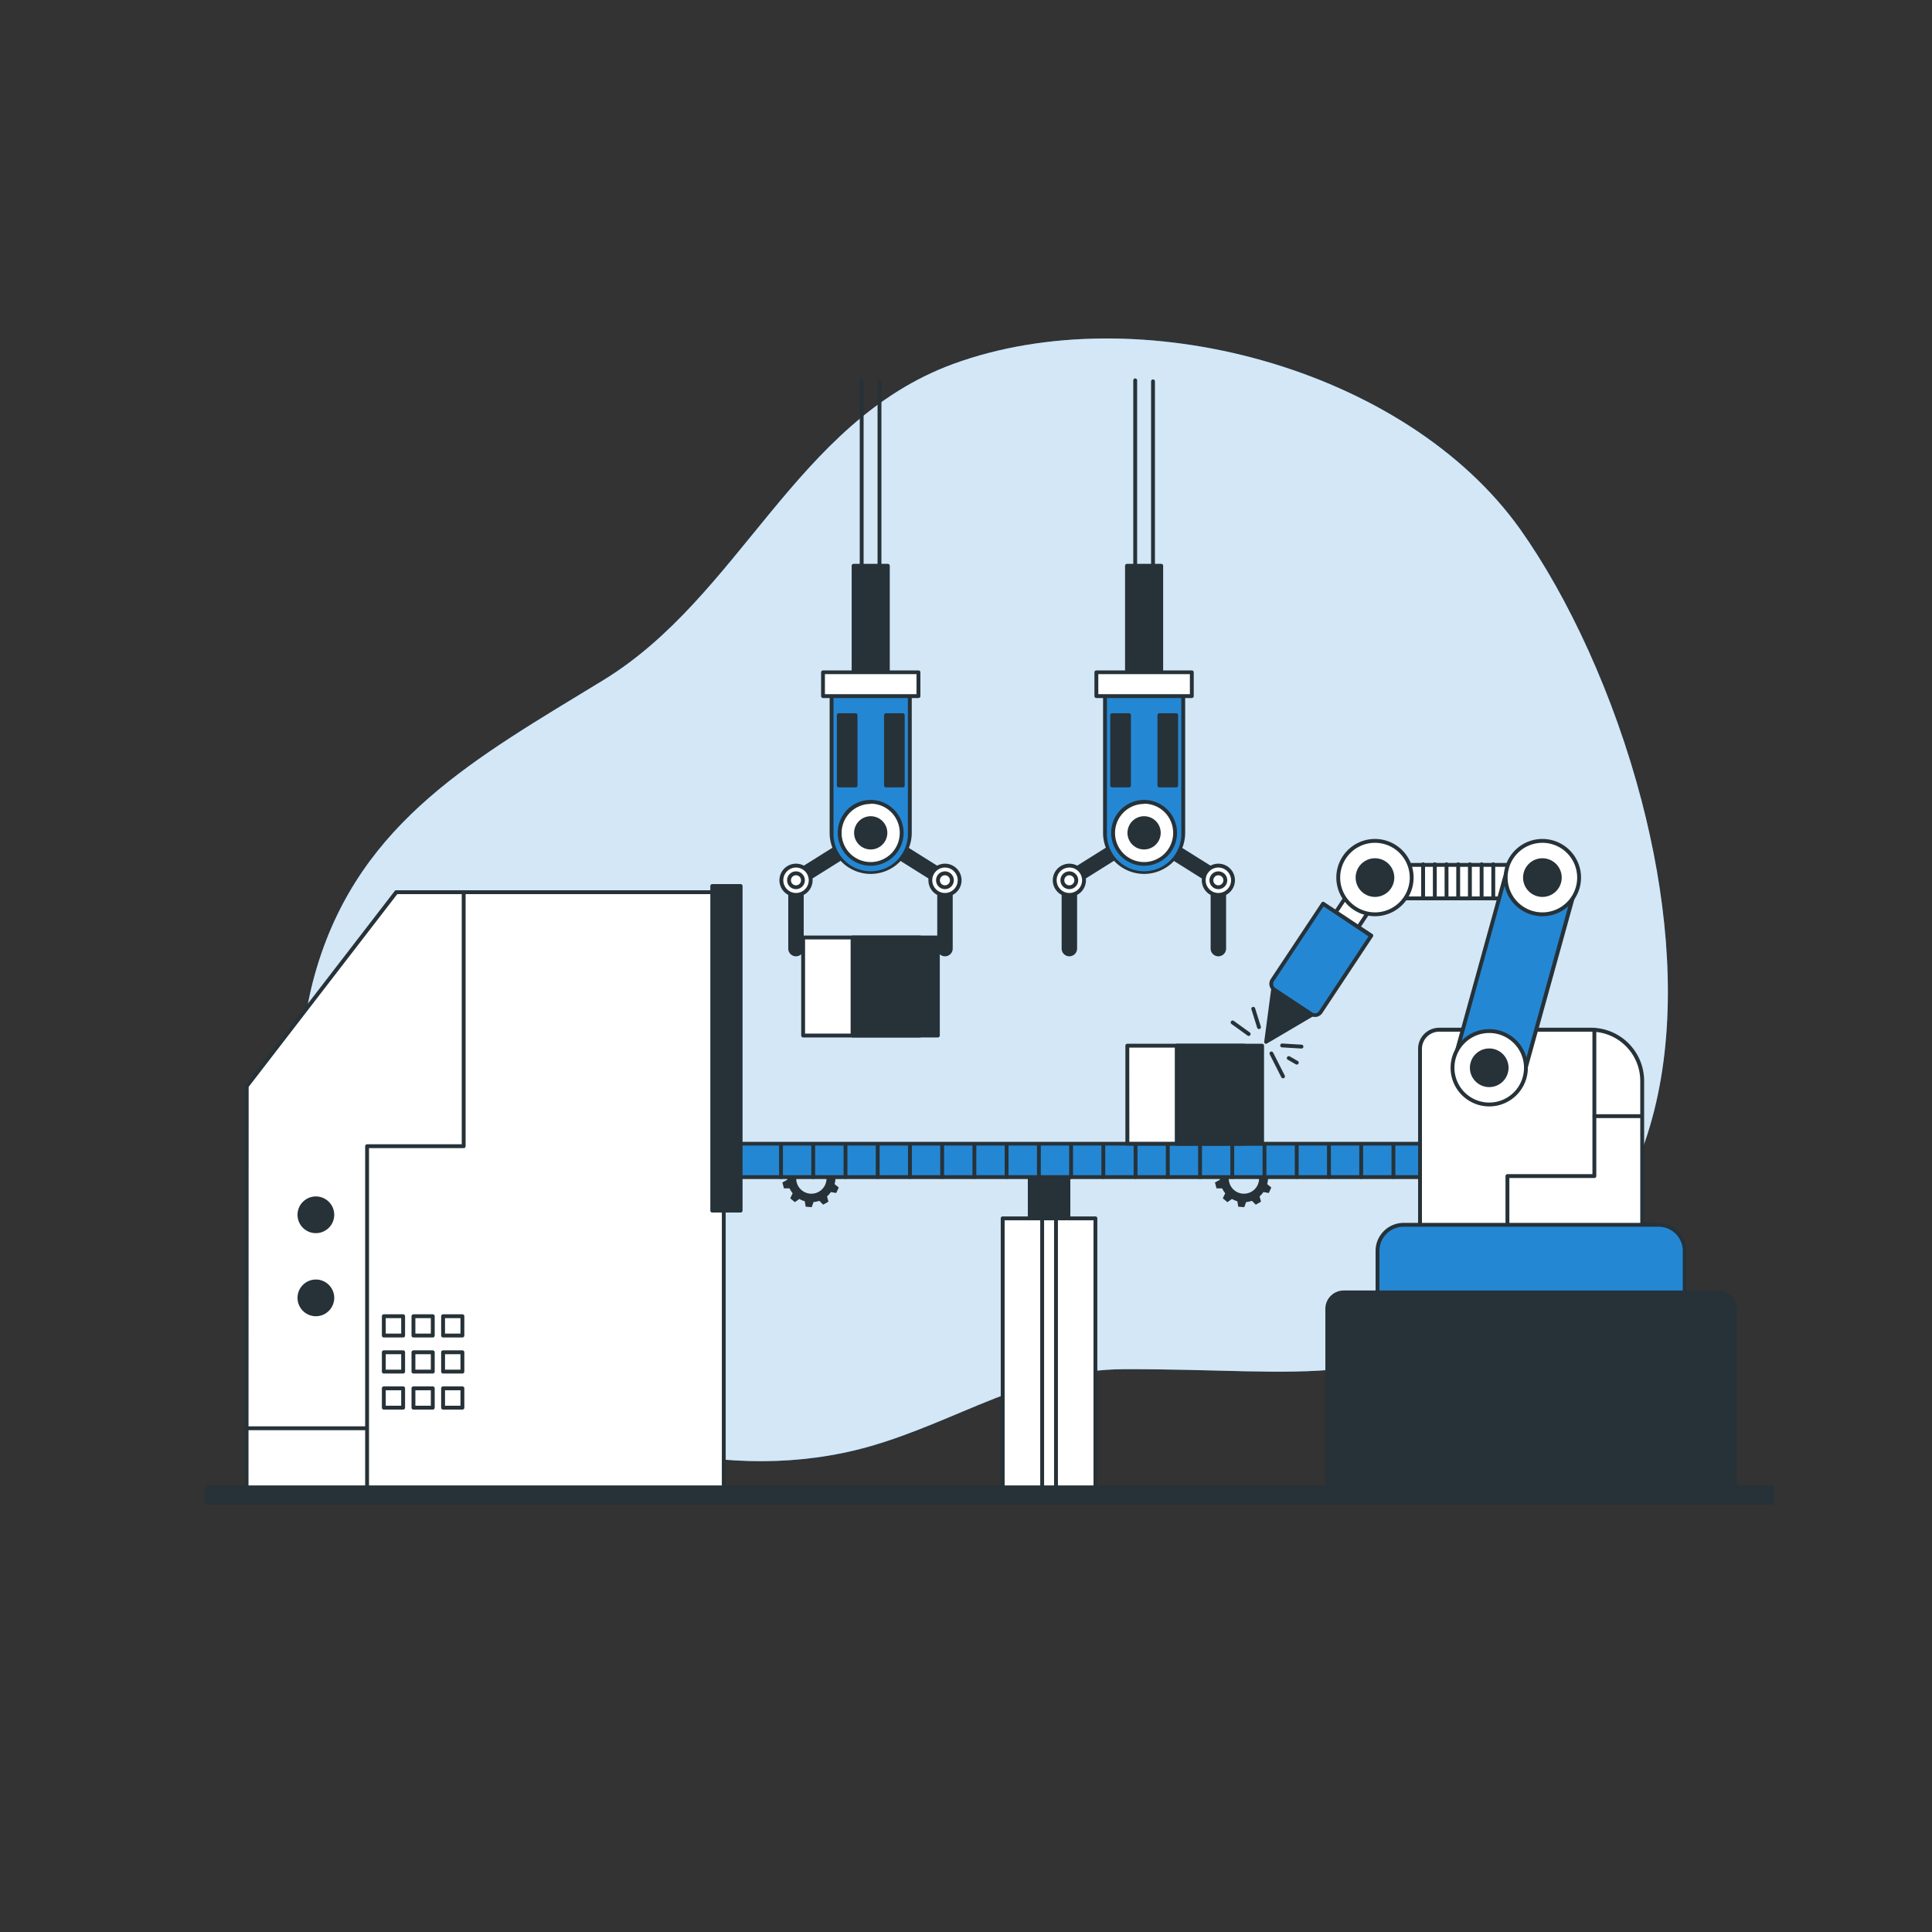 <svg xmlns="http://www.w3.org/2000/svg" viewBox="0 0 500 500"><rect x="0" y="0" width="500" height="500" fill="#333333" stroke="none"/><g id="freepik--background-simple--inject-2"><path d="M424.84,207.22c-7.12-27.28-19-52.72-31.36-70.17-29.78-41.94-99-60.4-146.87-42.83-40.77,15-55,60.23-90.65,81.91-32.76,20-62.49,36.2-73.95,74.22-24.2,80.31,71.51,144.33,143,124,22.58-6.43,41.66-19.95,65.74-20,48.85-.17,66.05,6.53,105.57-19.85C435.28,308.42,437.3,255,424.84,207.22Z" style="fill:#2487D4"></path><path d="M424.84,207.22c-7.12-27.28-19-52.72-31.36-70.17-29.78-41.94-99-60.4-146.87-42.83-40.77,15-55,60.23-90.65,81.91-32.76,20-62.49,36.2-73.95,74.22-24.2,80.31,71.51,144.33,143,124,22.58-6.43,41.66-19.95,65.74-20,48.85-.17,66.05,6.53,105.57-19.85C435.28,308.42,437.3,255,424.84,207.22Z" style="fill:#fff;opacity:0.8"></path></g><g id="freepik--Machine--inject-2"><path d="M216.22,305l1.28-.59-.27-1.54-1.42-.11a5.92,5.92,0,0,0-.71-1.34l.73-1.24-1.11-1.11-1.24.74a6.33,6.33,0,0,0-2.38-1l-.36-1.42h-1.56l-.36,1.43a6.45,6.45,0,0,0-1.41.45l-1.12-1-1.29.9.53,1.38a7.28,7.28,0,0,0-.9,1.17l-1.47-.15-.54,1.47,1.22.83a7.17,7.17,0,0,0-.08,1c0,.15,0,.3,0,.44l-1.28.72.4,1.51,1.46,0a5.56,5.56,0,0,0,.8,1.27l-.63,1.31,1.2,1,1.16-.83a6.39,6.39,0,0,0,1.4.59l.24,1.41,1.56.13.47-1.33a5.81,5.81,0,0,0,1.5-.32l1,1,1.36-.78-.37-1.35a6.61,6.61,0,0,0,1-1.14l1.38.25.66-1.42-1.08-.89A6.4,6.4,0,0,0,216.22,305Zm-2.32,0a3.92,3.92,0,1,1-3.91-3.91A3.91,3.91,0,0,1,213.9,305Z" style="fill:#263238"></path><path d="M328.16,305l1.29-.59-.27-1.54-1.42-.11a5.92,5.92,0,0,0-.71-1.34l.73-1.24-1.11-1.11-1.24.74a6.33,6.33,0,0,0-2.38-1l-.36-1.42h-1.56l-.36,1.43a6.45,6.45,0,0,0-1.41.45l-1.12-1-1.29.9.53,1.38a7.28,7.28,0,0,0-.9,1.17l-1.47-.15-.54,1.47,1.22.83a7.17,7.17,0,0,0-.08,1c0,.15,0,.3,0,.44l-1.28.72.4,1.51,1.46,0a5.56,5.56,0,0,0,.8,1.27l-.63,1.31,1.2,1,1.16-.83a6.39,6.39,0,0,0,1.4.59l.24,1.41,1.56.13.47-1.33a5.81,5.81,0,0,0,1.5-.32l1,1,1.36-.78-.37-1.35a6.61,6.61,0,0,0,1-1.14l1.38.25.66-1.42-1.08-.89A5.92,5.92,0,0,0,328.16,305Zm-2.31,0a3.92,3.92,0,1,1-3.91-3.91A3.91,3.91,0,0,1,325.85,305Z" style="fill:#263238"></path><rect x="266.5" y="298.01" width="10" height="50.74" style="fill:#263238"></rect><path d="M276.5,349.25h-10a.5.5,0,0,1-.5-.5V298a.5.5,0,0,1,.5-.5h10a.5.5,0,0,1,.5.5v50.74A.5.5,0,0,1,276.5,349.25Zm-9.5-1h9V298.51h-9Z" style="fill:#263238"></path><rect x="259.51" y="315.31" width="23.98" height="70.16" style="fill:#fff"></rect><path d="M283.49,386h-24a.5.5,0,0,1-.5-.5V315.31a.5.5,0,0,1,.5-.5h24a.5.5,0,0,1,.5.5v70.16A.5.5,0,0,1,283.49,386ZM260,385h23V315.81H260Z" style="fill:#263238"></path><rect x="269.71" y="315.31" width="3.57" height="70.16" style="fill:#fff"></rect><path d="M273.29,386h-3.58a.51.51,0,0,1-.5-.5V315.31a.5.5,0,0,1,.5-.5h3.58a.5.5,0,0,1,.5.5v70.16A.51.51,0,0,1,273.29,386Zm-3.08-1h2.58V315.81h-2.58Z" style="fill:#263238"></path><rect x="171" y="295.97" width="250.83" height="8.67" style="fill:#2487D4"></rect><path d="M421.83,305.14H171a.5.5,0,0,1-.5-.5V296a.5.5,0,0,1,.5-.5H421.83a.5.5,0,0,1,.5.5v8.67A.5.5,0,0,1,421.83,305.14Zm-250.33-1H421.33v-7.67H171.5Z" style="fill:#263238"></path><path d="M202.12,305.1a.5.5,0,0,1-.5-.5v-8.12a.5.5,0,0,1,1,0v8.12A.5.5,0,0,1,202.12,305.1Z" style="fill:#263238"></path><path d="M210.46,305.1a.5.5,0,0,1-.5-.5v-8.12a.51.51,0,0,1,.5-.5.5.5,0,0,1,.5.5v8.12A.5.5,0,0,1,210.46,305.1Z" style="fill:#263238"></path><path d="M218.81,305.1a.5.5,0,0,1-.5-.5v-8.12a.5.5,0,0,1,.5-.5.51.51,0,0,1,.5.5v8.12A.5.5,0,0,1,218.81,305.1Z" style="fill:#263238"></path><path d="M227.15,305.1a.5.5,0,0,1-.5-.5v-8.12a.5.5,0,0,1,.5-.5.51.51,0,0,1,.5.5v8.12A.5.5,0,0,1,227.15,305.1Z" style="fill:#263238"></path><path d="M235.49,305.1a.5.5,0,0,1-.5-.5v-8.12a.5.5,0,0,1,1,0v8.12A.5.5,0,0,1,235.49,305.1Z" style="fill:#263238"></path><path d="M243.83,305.1a.5.5,0,0,1-.5-.5v-8.12a.5.5,0,0,1,1,0v8.12A.5.5,0,0,1,243.83,305.1Z" style="fill:#263238"></path><path d="M252.17,305.1a.5.5,0,0,1-.5-.5v-8.12a.51.51,0,0,1,.5-.5.5.5,0,0,1,.5.5v8.12A.5.5,0,0,1,252.17,305.1Z" style="fill:#263238"></path><path d="M260.51,305.1a.5.5,0,0,1-.5-.5v-8.12a.51.51,0,0,1,.5-.5.5.5,0,0,1,.5.5v8.12A.5.5,0,0,1,260.51,305.1Z" style="fill:#263238"></path><path d="M268.86,305.1a.5.5,0,0,1-.5-.5v-8.12a.5.5,0,0,1,.5-.5.51.51,0,0,1,.5.5v8.12A.5.5,0,0,1,268.86,305.1Z" style="fill:#263238"></path><path d="M277.2,305.1a.5.5,0,0,1-.5-.5v-8.12a.5.5,0,0,1,1,0v8.12A.5.5,0,0,1,277.2,305.1Z" style="fill:#263238"></path><path d="M285.54,305.1a.5.5,0,0,1-.5-.5v-8.12a.5.5,0,0,1,1,0v8.12A.5.5,0,0,1,285.54,305.1Z" style="fill:#263238"></path><path d="M293.88,305.1a.5.5,0,0,1-.5-.5v-8.12a.51.51,0,0,1,.5-.5.5.5,0,0,1,.5.5v8.12A.5.5,0,0,1,293.88,305.1Z" style="fill:#263238"></path><path d="M302.22,305.1a.5.5,0,0,1-.5-.5v-8.12a.51.51,0,0,1,.5-.5.5.5,0,0,1,.5.5v8.12A.5.5,0,0,1,302.22,305.1Z" style="fill:#263238"></path><path d="M310.57,305.1a.5.5,0,0,1-.5-.5v-8.12a.5.5,0,0,1,.5-.5.51.51,0,0,1,.5.5v8.12A.5.5,0,0,1,310.57,305.1Z" style="fill:#263238"></path><path d="M318.91,305.1a.5.5,0,0,1-.5-.5v-8.12a.5.5,0,0,1,1,0v8.12A.5.5,0,0,1,318.91,305.1Z" style="fill:#263238"></path><path d="M327.25,305.1a.5.5,0,0,1-.5-.5v-8.12a.5.5,0,0,1,1,0v8.12A.5.5,0,0,1,327.25,305.1Z" style="fill:#263238"></path><path d="M335.59,305.1a.5.5,0,0,1-.5-.5v-8.12a.51.51,0,0,1,.5-.5.5.5,0,0,1,.5.5v8.12A.5.5,0,0,1,335.59,305.1Z" style="fill:#263238"></path><path d="M343.93,305.1a.5.5,0,0,1-.5-.5v-8.12a.51.51,0,0,1,.5-.5.5.5,0,0,1,.5.5v8.12A.5.5,0,0,1,343.93,305.1Z" style="fill:#263238"></path><path d="M352.28,305.1a.5.5,0,0,1-.5-.5v-8.12a.5.5,0,0,1,.5-.5.51.51,0,0,1,.5.5v8.12A.5.5,0,0,1,352.28,305.1Z" style="fill:#263238"></path><path d="M360.62,305.1a.5.5,0,0,1-.5-.5v-8.12a.5.5,0,0,1,1,0v8.12A.5.5,0,0,1,360.62,305.1Z" style="fill:#263238"></path><polygon points="187.31 230.9 102.53 230.9 63.85 281.11 63.85 385.47 187.31 385.47 187.31 299.63 187.31 230.9" style="fill:#fff"></polygon><path d="M187.31,386H63.85a.5.5,0,0,1-.5-.5V281.11a.51.51,0,0,1,.1-.3l38.69-50.21a.47.47,0,0,1,.39-.2h84.78a.5.5,0,0,1,.5.5V385.47A.5.5,0,0,1,187.31,386Zm-123-1H186.81V231.4h-84L64.35,281.28Z" style="fill:#263238"></path><rect x="184.33" y="229.3" width="7.33" height="84" style="fill:#263238"></rect><path d="M191.67,313.8h-7.34a.5.5,0,0,1-.5-.5v-84a.51.51,0,0,1,.5-.5h7.34a.51.51,0,0,1,.5.5v84A.5.5,0,0,1,191.67,313.8Zm-6.84-1h6.34v-83h-6.34Z" style="fill:#263238"></path><circle cx="81.75" cy="314.39" r="4.25" style="fill:#263238"></circle><path d="M81.75,319.14a4.75,4.75,0,1,1,4.75-4.75A4.76,4.76,0,0,1,81.75,319.14Zm0-8.5a3.75,3.75,0,1,0,3.75,3.75A3.75,3.75,0,0,0,81.75,310.64Z" style="fill:#263238"></path><circle cx="81.75" cy="335.89" r="4.25" style="fill:#263238"></circle><path d="M81.75,340.64a4.75,4.75,0,1,1,4.75-4.75A4.76,4.76,0,0,1,81.75,340.64Zm0-8.5a3.75,3.75,0,1,0,3.75,3.75A3.75,3.75,0,0,0,81.75,332.14Z" style="fill:#263238"></path><path d="M95,385.64a.5.5,0,0,1-.5-.5v-88.5a.5.5,0,0,1,.5-.5h24.5v-65a.5.5,0,0,1,1,0v65.5a.5.5,0,0,1-.5.5H95.5v88A.5.5,0,0,1,95,385.64Z" style="fill:#263238"></path><path d="M94.7,370.14H63.94a.5.5,0,0,1-.5-.5.5.5,0,0,1,.5-.5H94.7a.5.5,0,0,1,.5.5A.5.5,0,0,1,94.7,370.14Z" style="fill:#263238"></path><rect x="99.33" y="340.64" width="5" height="5" style="fill:#fff"></rect><path d="M104.33,346.14h-5a.51.51,0,0,1-.5-.5v-5a.5.5,0,0,1,.5-.5h5a.5.5,0,0,1,.5.5v5A.5.5,0,0,1,104.33,346.14Zm-4.5-1h4v-4h-4Z" style="fill:#263238"></path><rect x="107" y="340.64" width="5" height="5" style="fill:#fff"></rect><path d="M112,346.14h-5a.5.5,0,0,1-.5-.5v-5a.5.5,0,0,1,.5-.5h5a.5.5,0,0,1,.5.5v5A.5.5,0,0,1,112,346.14Zm-4.5-1h4v-4h-4Z" style="fill:#263238"></path><rect x="114.67" y="340.64" width="5" height="5" style="fill:#fff"></rect><path d="M119.67,346.14h-5a.5.5,0,0,1-.5-.5v-5a.5.5,0,0,1,.5-.5h5a.5.5,0,0,1,.5.5v5A.51.51,0,0,1,119.67,346.14Zm-4.5-1h4v-4h-4Z" style="fill:#263238"></path><rect x="99.33" y="349.97" width="5" height="5" style="fill:#fff"></rect><path d="M104.33,355.47h-5a.5.5,0,0,1-.5-.5v-5a.5.5,0,0,1,.5-.5h5a.5.5,0,0,1,.5.5v5A.5.5,0,0,1,104.33,355.47Zm-4.5-1h4v-4h-4Z" style="fill:#263238"></path><rect x="107" y="349.97" width="5" height="5" style="fill:#fff"></rect><path d="M112,355.47h-5a.5.5,0,0,1-.5-.5v-5a.5.5,0,0,1,.5-.5h5a.5.5,0,0,1,.5.5v5A.5.5,0,0,1,112,355.47Zm-4.5-1h4v-4h-4Z" style="fill:#263238"></path><rect x="114.67" y="349.97" width="5" height="5" style="fill:#fff"></rect><path d="M119.67,355.47h-5a.5.5,0,0,1-.5-.5v-5a.5.5,0,0,1,.5-.5h5a.5.5,0,0,1,.5.5v5A.5.5,0,0,1,119.67,355.47Zm-4.5-1h4v-4h-4Z" style="fill:#263238"></path><rect x="99.33" y="359.3" width="5" height="5" style="fill:#fff"></rect><path d="M104.33,364.8h-5a.5.5,0,0,1-.5-.5v-5a.51.51,0,0,1,.5-.5h5a.5.5,0,0,1,.5.5v5A.5.5,0,0,1,104.33,364.8Zm-4.5-1h4v-4h-4Z" style="fill:#263238"></path><rect x="107" y="359.3" width="5" height="5" style="fill:#fff"></rect><path d="M112,364.8h-5a.5.5,0,0,1-.5-.5v-5a.5.5,0,0,1,.5-.5h5a.5.5,0,0,1,.5.5v5A.5.5,0,0,1,112,364.8Zm-4.5-1h4v-4h-4Z" style="fill:#263238"></path><rect x="114.67" y="359.3" width="5" height="5" style="fill:#fff"></rect><path d="M119.67,364.8h-5a.5.5,0,0,1-.5-.5v-5a.5.5,0,0,1,.5-.5h5a.51.51,0,0,1,.5.5v5A.5.5,0,0,1,119.67,364.8Zm-4.5-1h4v-4h-4Z" style="fill:#263238"></path></g><g id="freepik--Box--inject-2"><rect x="291.75" y="270.62" width="30.22" height="25.38" style="fill:#fff"></rect><path d="M322,296.49H291.75a.5.5,0,0,1-.5-.5V270.62a.5.5,0,0,1,.5-.5H322a.5.5,0,0,1,.5.5V296A.5.5,0,0,1,322,296.49Zm-29.73-1h29.23V271.12H292.25Z" style="fill:#263238"></path><rect x="304.54" y="270.62" width="22.09" height="25.38" style="fill:#263238"></rect><path d="M326.63,296.49H304.54a.5.5,0,0,1-.5-.5V270.62a.5.5,0,0,1,.5-.5h22.09a.5.5,0,0,1,.5.5V296A.5.5,0,0,1,326.63,296.49Zm-21.59-1h21.09V271.12H305Z" style="fill:#263238"></path></g><g id="freepik--robotic-arm-3--inject-2"><path d="M372.45,266.48h39.3A13.25,13.25,0,0,1,425,279.73v50.75a0,0,0,0,1,0,0H367.5a0,0,0,0,1,0,0v-59A5,5,0,0,1,372.45,266.48Z" style="fill:#fff"></path><path d="M425,331H367.5a.5.5,0,0,1-.5-.5V271.43a5.46,5.46,0,0,1,5.45-5.45h39.3a13.77,13.77,0,0,1,13.75,13.75v50.75A.5.5,0,0,1,425,331Zm-57-1h56.5V279.73A12.76,12.76,0,0,0,411.75,267h-39.3a4.46,4.46,0,0,0-4.45,4.45Z" style="fill:#263238"></path><path d="M363.25,317h66a6.75,6.75,0,0,1,6.75,6.75V336a0,0,0,0,1,0,0H356.5a0,0,0,0,1,0,0V323.73A6.75,6.75,0,0,1,363.25,317Z" style="fill:#2487D4"></path><path d="M436,336.48H356.5a.5.5,0,0,1-.5-.5V323.73a7.26,7.26,0,0,1,7.25-7.25h66a7.26,7.26,0,0,1,7.25,7.25V336A.5.5,0,0,1,436,336.48Zm-79-1h78.5V323.73a6.25,6.25,0,0,0-6.25-6.25h-66a6.25,6.25,0,0,0-6.25,6.25Z" style="fill:#263238"></path><path d="M347.75,334.48h97a4.25,4.25,0,0,1,4.25,4.25v46.74a0,0,0,0,1,0,0H343.5a0,0,0,0,1,0,0V338.73A4.25,4.25,0,0,1,347.75,334.48Z" style="fill:#263238"></path><path d="M449,386H343.5a.5.5,0,0,1-.5-.5V338.73a4.75,4.75,0,0,1,4.75-4.75h97a4.75,4.75,0,0,1,4.75,4.75v46.74A.5.5,0,0,1,449,386Zm-105-1H448.5V338.73a3.75,3.75,0,0,0-3.75-3.75h-97a3.75,3.75,0,0,0-3.75,3.75Z" style="fill:#263238"></path><path d="M390.12,317.06a.5.5,0,0,1-.5-.5V304.37a.5.5,0,0,1,.5-.5h22V266.48a.5.5,0,0,1,1,0v37.89a.5.5,0,0,1-.5.5h-22v11.69A.5.5,0,0,1,390.12,317.06Z" style="fill:#263238"></path><path d="M424.47,289.36H412.65a.5.5,0,0,1-.5-.5.5.5,0,0,1,.5-.5h11.82a.5.5,0,0,1,.5.5A.5.5,0,0,1,424.47,289.36Z" style="fill:#263238"></path><rect x="353.84" y="223.79" width="45.33" height="8.67" style="fill:#fff"></rect><path d="M399.17,233H353.84a.5.5,0,0,1-.5-.5v-8.66a.5.5,0,0,1,.5-.5h45.33a.5.5,0,0,1,.5.5v8.66A.5.5,0,0,1,399.17,233Zm-44.83-1h44.33v-7.66H354.34Z" style="fill:#263238"></path><path d="M368.3,232.73a.51.51,0,0,1-.5-.5v-8.55a.5.5,0,0,1,.5-.5.5.5,0,0,1,.5.5v8.55A.5.5,0,0,1,368.3,232.73Z" style="fill:#263238"></path><path d="M371.33,232.73a.5.5,0,0,1-.5-.5v-8.55a.5.5,0,0,1,1,0v8.55A.5.5,0,0,1,371.33,232.73Z" style="fill:#263238"></path><path d="M374.36,232.73a.5.5,0,0,1-.5-.5v-8.55a.5.5,0,0,1,.5-.5.5.5,0,0,1,.5.5v8.55A.51.51,0,0,1,374.36,232.73Z" style="fill:#263238"></path><path d="M377.38,232.73a.51.51,0,0,1-.5-.5v-8.55a.5.5,0,0,1,.5-.5.5.5,0,0,1,.5.5v8.55A.5.5,0,0,1,377.38,232.73Z" style="fill:#263238"></path><path d="M380.41,232.73a.5.5,0,0,1-.5-.5v-8.55a.5.5,0,0,1,1,0v8.55A.5.5,0,0,1,380.41,232.73Z" style="fill:#263238"></path><path d="M383.44,232.73a.5.5,0,0,1-.5-.5v-8.55a.5.5,0,0,1,.5-.5.5.5,0,0,1,.5.5v8.55A.51.51,0,0,1,383.44,232.73Z" style="fill:#263238"></path><path d="M386.46,232.73a.51.51,0,0,1-.5-.5v-8.55a.5.5,0,0,1,.5-.5.5.5,0,0,1,.5.5v8.55A.5.5,0,0,1,386.46,232.73Z" style="fill:#263238"></path><path d="M407.5,230.56,394,279.33A9.15,9.15,0,0,1,382.35,285h0a9.16,9.16,0,0,1-5.68-11.65l13.5-48.78a9.17,9.17,0,0,1,11.65-5.68h0A9.17,9.17,0,0,1,407.5,230.56Z" style="fill:#2487D4"></path><path d="M385.33,286a9.84,9.84,0,0,1-3.14-.52,9.67,9.67,0,0,1-6-12.29l13.49-48.75A9.66,9.66,0,1,1,408,230.7l-13.49,48.77A9.71,9.71,0,0,1,385.33,286Zm13.5-67.11a8.69,8.69,0,0,0-8.19,5.85L377.15,273.5a8.67,8.67,0,1,0,16.38,5.67L407,230.42a0,0,0,0,1,0,0,8.68,8.68,0,0,0-8.2-11.49Z" style="fill:#263238"></path><polygon points="327.67 269.64 339.94 262.41 329.54 255.52 327.67 269.64" style="fill:#263238"></polygon><path d="M327.67,270.14a.53.53,0,0,1-.27-.08.49.49,0,0,1-.22-.48l1.87-14.12a.5.5,0,0,1,.28-.39.51.51,0,0,1,.49,0l10.4,6.89a.47.47,0,0,1,.22.42.49.49,0,0,1-.24.42l-12.27,7.23A.48.48,0,0,1,327.67,270.14Zm2.26-13.76-1.63,12.31,10.7-6.3Z" style="fill:#263238"></path><rect x="344.31" y="222.43" width="7" height="33.61" transform="translate(189.95 -152.29) rotate(33.52)" style="fill:#fff"></rect><path d="M341.45,255.67a.45.45,0,0,1-.27-.08l-5.84-3.86a.49.49,0,0,1-.21-.32.51.51,0,0,1,.07-.38l18.56-28a.49.49,0,0,1,.69-.15l5.84,3.87a.47.47,0,0,1,.21.32.48.48,0,0,1-.07.37l-18.56,28A.5.5,0,0,1,341.45,255.67Zm-5.14-4.5,5,3.31,18-27.18-5-3.32Z" style="fill:#263238"></path><path d="M334.12,235.89h15a0,0,0,0,1,0,0v23.7a1.76,1.76,0,0,1-1.76,1.76H335.88a1.76,1.76,0,0,1-1.76-1.76v-23.7a0,0,0,0,1,0,0Z" transform="translate(194.11 -147.29) rotate(33.52)" style="fill:#2487D4"></path><path d="M340.3,263.19a2.26,2.26,0,0,1-1.24-.38l-9.54-6.31a2.28,2.28,0,0,1-.64-3.14L342,233.6a.51.51,0,0,1,.7-.14l12.47,8.26a.5.5,0,0,1,.14.69l-13.09,19.76A2.27,2.27,0,0,1,340.3,263.19Zm2.23-28.62-12.81,19.34a1.27,1.27,0,0,0-.19,1,1.25,1.25,0,0,0,.54.8l9.54,6.32h0a1.27,1.27,0,0,0,1.75-.36l12.81-19.34Z" style="fill:#263238"></path><circle cx="355.84" cy="227.12" r="9.5" style="fill:#fff"></circle><path d="M355.84,237.12a10,10,0,1,1,10-10A10,10,0,0,1,355.84,237.12Zm0-19a9,9,0,1,0,9,9A9,9,0,0,0,355.84,218.12Z" style="fill:#263238"></path><circle cx="355.84" cy="227.12" r="4.5" style="fill:#263238"></circle><path d="M355.84,232.12a5,5,0,1,1,5-5A5,5,0,0,1,355.84,232.12Zm0-9a4,4,0,1,0,4,4A4,4,0,0,0,355.84,223.12Z" style="fill:#263238"></path><circle cx="399.17" cy="227.12" r="9.5" style="fill:#fff"></circle><path d="M399.17,237.12a10,10,0,1,1,10-10A10,10,0,0,1,399.17,237.12Zm0-19a9,9,0,1,0,9,9A9,9,0,0,0,399.17,218.12Z" style="fill:#263238"></path><circle cx="399.17" cy="227.12" r="4.5" style="fill:#263238"></circle><path d="M399.17,232.12a5,5,0,1,1,5-5A5,5,0,0,1,399.17,232.12Zm0-9a4,4,0,1,0,4,4A4,4,0,0,0,399.17,223.12Z" style="fill:#263238"></path><circle cx="385.41" cy="276.34" r="9.5" style="fill:#fff"></circle><path d="M385.41,286.34a10,10,0,1,1,10-10A10,10,0,0,1,385.41,286.34Zm0-19a9,9,0,1,0,9,9A9,9,0,0,0,385.41,267.34Z" style="fill:#263238"></path><circle cx="385.41" cy="276.34" r="4.5" style="fill:#263238"></circle><path d="M385.41,281.34a5,5,0,1,1,5-5A5,5,0,0,1,385.41,281.34Zm0-9a4,4,0,1,0,4,4A4,4,0,0,0,385.41,272.34Z" style="fill:#263238"></path><path d="M325.83,266.32a.5.5,0,0,1-.48-.35l-1.48-4.74a.49.49,0,0,1,.32-.63.51.51,0,0,1,.63.33l1.48,4.74a.51.51,0,0,1-.33.63Z" style="fill:#263238"></path><path d="M323.16,268.1a.5.5,0,0,1-.29-.09l-4.16-3a.5.5,0,1,1,.59-.81l4.15,3a.51.51,0,0,1,.11.7A.48.48,0,0,1,323.16,268.1Z" style="fill:#263238"></path><path d="M336.79,271.36h0l-5-.3a.5.5,0,0,1,.06-1l5,.3a.5.5,0,0,1,.47.53A.49.49,0,0,1,336.79,271.36Z" style="fill:#263238"></path><path d="M332.05,279.07a.5.5,0,0,1-.45-.28l-3-5.93a.51.51,0,0,1,.22-.67.5.5,0,0,1,.67.23l3,5.92a.51.51,0,0,1-.23.68A.54.54,0,0,1,332.05,279.07Z" style="fill:#263238"></path><path d="M335.61,275.51a.54.54,0,0,1-.25-.06l-2.07-1.19a.49.49,0,0,1-.19-.68.51.51,0,0,1,.68-.19l2.08,1.19a.5.5,0,0,1-.25.93Z" style="fill:#263238"></path></g><g id="freepik--robotic-arm-2--inject-2"><path d="M298.4,156.7h-4.61a.5.5,0,0,1-.5-.5V98.44a.5.5,0,0,1,.5-.5.5.5,0,0,1,.5.5V155.7h3.61v-57a.5.5,0,0,1,.5-.5.5.5,0,0,1,.5.5V156.2A.5.5,0,0,1,298.4,156.7Z" style="fill:#263238"></path><path d="M276.75,247.49a2,2,0,0,1-2-2V227.81a2,2,0,0,1,4,0v17.68A2,2,0,0,1,276.75,247.49Z" style="fill:#263238"></path><path d="M277.25,229.36a2,2,0,0,1-1.07-3.7L295,213.85a2,2,0,0,1,2.13,3.39l-18.85,11.81A2,2,0,0,1,277.25,229.36Z" style="fill:#263238"></path><path d="M280.54,227.81a3.79,3.79,0,1,0-3.79,3.79A3.79,3.79,0,0,0,280.54,227.81Z" style="fill:#fff"></path><path d="M276.75,232.1a4.29,4.29,0,1,1,4.29-4.29A4.29,4.29,0,0,1,276.75,232.1Zm0-7.58a3.29,3.29,0,1,0,3.29,3.29A3.29,3.29,0,0,0,276.75,224.52Z" style="fill:#263238"></path><path d="M278.54,227.81a1.8,1.8,0,1,0-1.79,1.8A1.79,1.79,0,0,0,278.54,227.81Z" style="fill:#fff"></path><path d="M276.75,230.11a2.3,2.3,0,1,1,2.29-2.3A2.3,2.3,0,0,1,276.75,230.11Zm0-3.59a1.3,1.3,0,1,0,1.29,1.29A1.3,1.3,0,0,0,276.75,226.52Z" style="fill:#263238"></path><path d="M315.31,247.49a2,2,0,0,1-2-2V227.81a2,2,0,0,1,4,0v17.68A2,2,0,0,1,315.31,247.49Z" style="fill:#263238"></path><path d="M314.81,229.36a2,2,0,0,1-1.06-.31l-18.84-11.81a2,2,0,0,1,2.12-3.39l18.85,11.81a2,2,0,0,1-1.07,3.7Z" style="fill:#263238"></path><path d="M311.52,227.81a3.79,3.79,0,1,1,3.79,3.79A3.79,3.79,0,0,1,311.52,227.81Z" style="fill:#fff"></path><path d="M315.31,232.1a4.29,4.29,0,1,1,4.29-4.29A4.3,4.3,0,0,1,315.31,232.1Zm0-7.58a3.29,3.29,0,1,0,3.29,3.29A3.3,3.3,0,0,0,315.31,224.52Z" style="fill:#263238"></path><path d="M313.52,227.81a1.8,1.8,0,1,1,1.79,1.8A1.79,1.79,0,0,1,313.52,227.81Z" style="fill:#fff"></path><path d="M315.31,230.11a2.3,2.3,0,1,1,2.3-2.3A2.3,2.3,0,0,1,315.31,230.11Zm0-3.59a1.3,1.3,0,1,0,1.3,1.29A1.29,1.29,0,0,0,315.31,226.52Z" style="fill:#263238"></path><rect x="291.66" y="146.42" width="8.86" height="58.61" style="fill:#263238"></rect><path d="M300.52,205.54h-8.86a.51.51,0,0,1-.5-.5V146.42a.51.51,0,0,1,.5-.5h8.86a.5.5,0,0,1,.5.5V205A.5.5,0,0,1,300.52,205.54Zm-8.36-1H300V146.92h-7.86Z" style="fill:#263238"></path><path d="M296.09,225.67h0A10.12,10.12,0,0,1,286,215.54V175.6h20.25v39.94A10.12,10.12,0,0,1,296.09,225.67Z" style="fill:#2487D4"></path><path d="M296.09,226.17a10.64,10.64,0,0,1-10.62-10.63V175.6a.5.5,0,0,1,.5-.5h20.25a.5.5,0,0,1,.5.5v39.94A10.64,10.64,0,0,1,296.09,226.17Zm-9.62-50.07v39.44a9.63,9.63,0,1,0,19.25,0V176.1Z" style="fill:#263238"></path><rect x="283.74" y="173.96" width="24.7" height="6.19" style="fill:#fff"></rect><path d="M308.44,180.65h-24.7a.51.51,0,0,1-.5-.5V174a.5.5,0,0,1,.5-.5h24.7a.5.5,0,0,1,.5.5v6.19A.5.5,0,0,1,308.44,180.65Zm-24.2-1h23.7v-5.19h-23.7Z" style="fill:#263238"></path><circle cx="296.09" cy="215.54" r="8.02" style="fill:#fff"></circle><path d="M296.09,224.06a8.52,8.52,0,1,1,8.52-8.52A8.52,8.52,0,0,1,296.09,224.06Zm0-16a7.52,7.52,0,1,0,7.52,7.51A7.52,7.52,0,0,0,296.09,208Z" style="fill:#263238"></path><circle cx="296.09" cy="215.54" r="3.8" style="fill:#263238"></circle><path d="M296.09,219.84a4.3,4.3,0,1,1,4.3-4.3A4.31,4.31,0,0,1,296.09,219.84Zm0-7.59a3.3,3.3,0,1,0,3.3,3.29A3.3,3.3,0,0,0,296.09,212.25Z" style="fill:#263238"></path><rect x="287.83" y="185.09" width="4.34" height="18.19" style="fill:#263238"></rect><path d="M292.18,203.77h-4.35a.5.5,0,0,1-.5-.5V185.09a.5.5,0,0,1,.5-.5h4.35a.5.5,0,0,1,.5.5v18.18A.5.5,0,0,1,292.18,203.77Zm-3.85-1h3.35V185.59h-3.35Z" style="fill:#263238"></path><rect x="300.05" y="185.09" width="4.34" height="18.19" style="fill:#263238"></rect><path d="M304.39,203.77h-4.34a.5.5,0,0,1-.5-.5V185.09a.5.5,0,0,1,.5-.5h4.34a.5.5,0,0,1,.5.5v18.18A.5.5,0,0,1,304.39,203.77Zm-3.84-1h3.34V185.59h-3.34Z" style="fill:#263238"></path></g><g id="freepik--robotic-arm-1--inject-2"><rect x="207.85" y="242.62" width="30.22" height="25.38" style="fill:#fff"></rect><path d="M238.07,268.49H207.85a.5.5,0,0,1-.5-.5V242.62a.5.5,0,0,1,.5-.5h30.22a.5.5,0,0,1,.5.5V268A.5.5,0,0,1,238.07,268.49Zm-29.72-1h29.22V243.12H208.35Z" style="fill:#263238"></path><rect x="220.64" y="242.62" width="22.09" height="25.38" style="fill:#263238"></rect><path d="M242.72,268.49H220.64a.5.5,0,0,1-.5-.5V242.62a.5.5,0,0,1,.5-.5h22.08a.5.5,0,0,1,.5.5V268A.5.5,0,0,1,242.72,268.49Zm-21.58-1h21.08V243.12H221.14Z" style="fill:#263238"></path><path d="M227.64,156.7H223a.5.5,0,0,1-.5-.5V98.44a.5.5,0,0,1,.5-.5.5.5,0,0,1,.5.5V155.7h3.61v-57a.5.5,0,0,1,.5-.5.5.5,0,0,1,.5.5V156.2A.5.5,0,0,1,227.64,156.7Z" style="fill:#263238"></path><path d="M206,247.49a2,2,0,0,1-2-2V227.81a2,2,0,0,1,4,0v17.68A2,2,0,0,1,206,247.49Z" style="fill:#263238"></path><path d="M206.49,229.36a2,2,0,0,1-1.06-3.7l18.85-11.81a2,2,0,0,1,2.12,3.39l-18.85,11.81A2,2,0,0,1,206.49,229.36Z" style="fill:#263238"></path><path d="M209.79,227.81a3.8,3.8,0,1,0-3.8,3.79A3.8,3.8,0,0,0,209.79,227.81Z" style="fill:#fff"></path><path d="M206,232.1a4.29,4.29,0,1,1,4.3-4.29A4.3,4.3,0,0,1,206,232.1Zm0-7.58a3.29,3.29,0,1,0,3.3,3.29A3.3,3.3,0,0,0,206,224.52Z" style="fill:#263238"></path><path d="M207.79,227.81a1.8,1.8,0,1,0-1.8,1.8A1.79,1.79,0,0,0,207.79,227.81Z" style="fill:#fff"></path><path d="M206,230.11a2.3,2.3,0,1,1,2.3-2.3A2.3,2.3,0,0,1,206,230.11Zm0-3.59a1.3,1.3,0,1,0,1.3,1.29A1.29,1.29,0,0,0,206,226.52Z" style="fill:#263238"></path><path d="M244.56,247.49a2,2,0,0,1-2-2V227.81a2,2,0,0,1,4,0v17.68A2,2,0,0,1,244.56,247.49Z" style="fill:#263238"></path><path d="M244.06,229.36a2,2,0,0,1-1.06-.31l-18.85-11.81a2,2,0,0,1,2.13-3.39l18.84,11.81a2,2,0,0,1-1.06,3.7Z" style="fill:#263238"></path><path d="M240.77,227.81a3.79,3.79,0,1,1,3.79,3.79A3.79,3.79,0,0,1,240.77,227.81Z" style="fill:#fff"></path><path d="M244.56,232.1a4.29,4.29,0,1,1,4.29-4.29A4.29,4.29,0,0,1,244.56,232.1Zm0-7.58a3.29,3.29,0,1,0,3.29,3.29A3.29,3.29,0,0,0,244.56,224.52Z" style="fill:#263238"></path><path d="M242.76,227.81a1.8,1.8,0,1,1,1.8,1.8A1.8,1.8,0,0,1,242.76,227.81Z" style="fill:#fff"></path><path d="M244.56,230.11a2.3,2.3,0,1,1,2.29-2.3A2.3,2.3,0,0,1,244.56,230.11Zm0-3.59a1.3,1.3,0,1,0,1.29,1.29A1.3,1.3,0,0,0,244.56,226.52Z" style="fill:#263238"></path><rect x="220.91" y="146.42" width="8.86" height="58.61" style="fill:#263238"></rect><path d="M229.77,205.54h-8.86a.5.5,0,0,1-.5-.5V146.42a.5.5,0,0,1,.5-.5h8.86a.51.51,0,0,1,.5.5V205A.51.51,0,0,1,229.77,205.54Zm-8.36-1h7.86V146.92h-7.86Z" style="fill:#263238"></path><path d="M225.34,225.67h0a10.12,10.12,0,0,1-10.13-10.13V175.6h20.25v39.94A10.12,10.12,0,0,1,225.34,225.67Z" style="fill:#2487D4"></path><path d="M225.34,226.17a10.64,10.64,0,0,1-10.63-10.63V175.6a.5.5,0,0,1,.5-.5h20.25a.5.5,0,0,1,.5.5v39.94A10.64,10.64,0,0,1,225.34,226.17Zm-9.63-50.07v39.44a9.63,9.63,0,1,0,19.25,0V176.1Z" style="fill:#263238"></path><rect x="212.99" y="173.96" width="24.7" height="6.19" style="fill:#fff"></rect><path d="M237.69,180.65H213a.5.5,0,0,1-.5-.5V174a.5.5,0,0,1,.5-.5h24.7a.5.5,0,0,1,.5.5v6.19A.51.51,0,0,1,237.69,180.65Zm-24.2-1h23.7v-5.19h-23.7Z" style="fill:#263238"></path><circle cx="225.34" cy="215.54" r="8.02" style="fill:#fff"></circle><path d="M225.34,224.06a8.52,8.52,0,1,1,8.51-8.52A8.53,8.53,0,0,1,225.34,224.06Zm0-16a7.52,7.52,0,1,0,7.51,7.51A7.52,7.52,0,0,0,225.34,208Z" style="fill:#263238"></path><circle cx="225.34" cy="215.54" r="3.8" style="fill:#263238"></circle><path d="M225.34,219.84a4.3,4.3,0,1,1,4.3-4.3A4.31,4.31,0,0,1,225.34,219.84Zm0-7.59a3.3,3.3,0,1,0,3.3,3.29A3.3,3.3,0,0,0,225.34,212.25Z" style="fill:#263238"></path><rect x="217.08" y="185.09" width="4.34" height="18.19" style="fill:#263238"></rect><path d="M221.42,203.77h-4.34a.5.5,0,0,1-.5-.5V185.09a.5.5,0,0,1,.5-.5h4.34a.5.5,0,0,1,.5.5v18.18A.5.5,0,0,1,221.42,203.77Zm-3.84-1h3.34V185.59h-3.34Z" style="fill:#263238"></path><rect x="229.3" y="185.09" width="4.34" height="18.19" style="fill:#263238"></rect><path d="M233.64,203.77h-4.35a.5.5,0,0,1-.5-.5V185.09a.5.5,0,0,1,.5-.5h4.35a.5.5,0,0,1,.5.5v18.18A.5.5,0,0,1,233.64,203.77Zm-3.85-1h3.35V185.59h-3.35Z" style="fill:#263238"></path></g><g id="freepik--Floor--inject-2"><rect x="53.61" y="384.89" width="404.99" height="4.04" style="fill:#263238"></rect><path d="M458.6,389.43h-405a.5.5,0,0,1-.5-.5v-4a.5.5,0,0,1,.5-.5h405a.51.51,0,0,1,.5.5v4A.5.5,0,0,1,458.6,389.43Zm-404.49-1h404v-3h-404Z" style="fill:#263238"></path></g></svg>